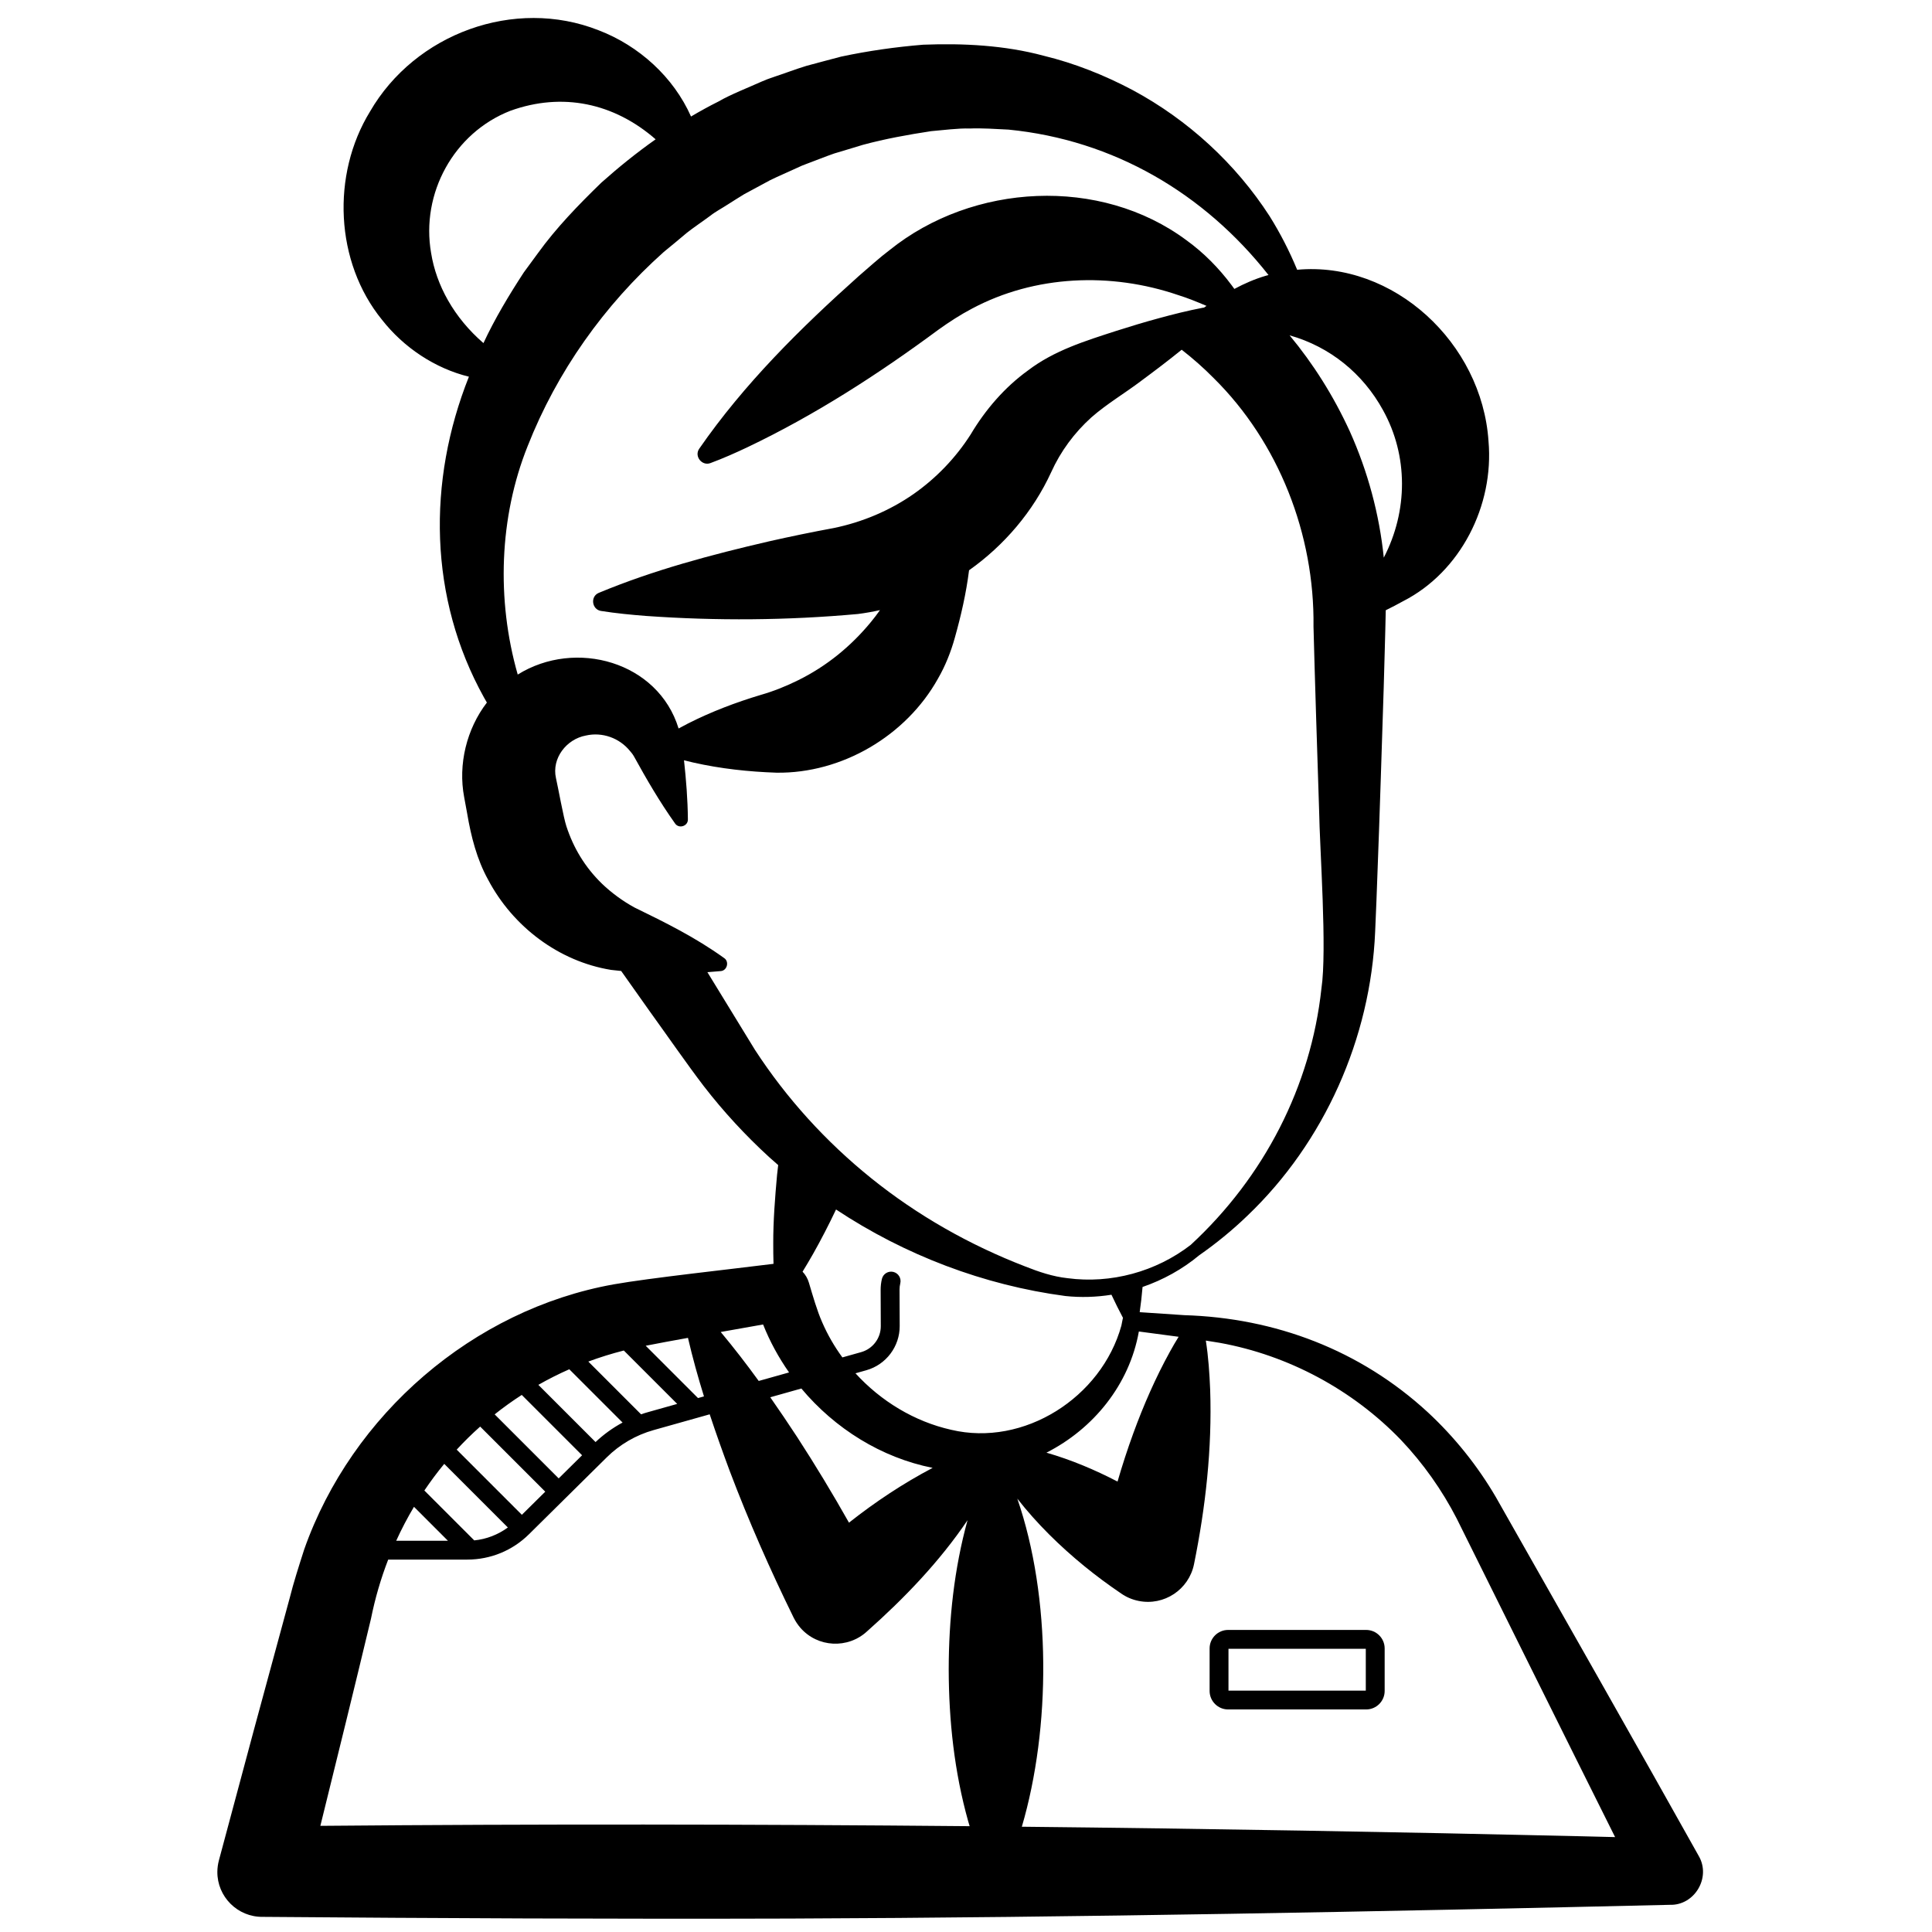 <svg id="Layer_1" enable-background="new 0 0 512 512" viewBox="0 0 512 512" xmlns="http://www.w3.org/2000/svg"><g><path d="m450.2 491.88c-13.25-23.74-40.36-71.49-53.78-95.13-4.89-8.36-11-15.95-18.03-22.48-17.9-16.49-40.43-25.01-64.56-25.74l-11.8-.79c.32-2.23.57-4.45.76-6.68 5.46-1.88 10.58-4.71 15-8.39 4.5-3.14 8.79-6.64 12.77-10.48 20.41-19.47 32.68-47.03 33.87-75.3.26-5.5.44-10.81.64-16.22.42-10.4 1.29-37.72 1.63-48.5.11-4.53.42-14.02.54-20.45 1.58-.77 3.12-1.58 4.64-2.42 15.18-7.77 24.09-25.31 22.59-42.39-1.74-26.03-25.17-47.76-50.71-45.42-2.02-4.89-4.46-9.66-7.31-14.22-8.98-13.89-21.57-25.48-36.25-33.38-7.46-3.96-15.45-7.14-23.67-9.13-10.25-2.76-21.27-3.33-31.89-2.91-7.31.6-14.57 1.63-21.75 3.16-1.91.48-7.18 1.92-9.13 2.43-2.9.88-6.06 2.1-8.95 3.04-.75.23-2.23.81-2.94 1.13-3.32 1.5-8.34 3.46-11.46 5.29-2.47 1.23-4.9 2.57-7.28 3.98-4.64-10.46-13.79-18.76-24.5-22.86-22.31-8.8-48.61.88-60.57 21.54-10.27 16.75-9.29 39.89 3.2 55.22 5.75 7.33 14.01 12.84 23.01 15.05-11.06 27.74-10.65 58.66 3.99 85.01.24.43.5.89.77 1.35-5.37 6.99-7.67 16.38-6.02 25.07.19 1.12.58 3.21.8 4.35 1.02 6.04 2.56 12.12 5.54 17.51 6.59 12.48 18.75 21.65 32.57 23.91.9.11 1.8.2 2.7.29 3.67 5.18 7.53 10.64 7.53 10.64 4.18 5.78 10.11 14.34 14.4 19.93 5.23 6.76 11.04 13.04 17.3 18.77.78.71 1.58 1.4 2.38 2.1-.1.87-.21 1.75-.3 2.62-.53 5.85-1.03 12.22-1.01 18.11 0 1.8.01 3.62.07 5.44-10.54 1.33-33.07 3.78-42.36 5.44-37.22 6.66-69.4 34.47-82 70.21-1.31 4.07-2.87 8.94-3.85 12.89-6.29 23.02-12.63 46.54-18.77 69.56-.25.94-.4 1.98-.41 2.99-.06 6.64 5.38 12.05 12.01 11.97 46.19.38 93.57.59 139.82.45 75.66-.27 157.37-1.87 233.04-3.64 6.59.24 11.03-7.2 7.73-12.92zm-140.18-133.63c-3.81 6.91-6.99 14.21-9.67 21.55-1.55 4.24-2.94 8.53-4.19 12.83-6.04-3.14-12.32-5.78-18.84-7.66 12.41-6.3 21.98-17.98 24.49-32.11 3.06.41 6.83.9 10.54 1.4-.82 1.32-1.59 2.65-2.33 3.99zm-85.03 45.27c-4.34-7.69-8.91-15.26-13.74-22.7-2.33-3.55-4.7-7.06-7.12-10.53l8.24-2.32c8.87 10.6 21.16 18.32 34.79 21.03-7.87 4.14-15.25 9.05-22.17 14.52zm-115.28-4.2 9 9h-13.71c1.41-3.1 2.98-6.1 4.71-9zm15.97 8.9-13.22-13.22c1.65-2.44 3.4-4.8 5.27-7.06l16.86 16.86c-2.62 1.91-5.67 3.1-8.91 3.42zm12.62-6.78-17.27-17.27c1.97-2.14 4.05-4.18 6.22-6.11l17.25 17.25zm9.76-9.65-16.97-16.97c2.3-1.83 4.7-3.55 7.18-5.15l15.99 15.99zm9.77-9.63-15.16-15.16c2.65-1.51 5.38-2.89 8.2-4.13l14.12 14.12c-2.59 1.4-5.01 3.13-7.16 5.17zm12.06-7.35-13.98-13.98c3.05-1.13 6.19-2.11 9.41-2.93l14.15 14.15-7.6 2.14c-.67.18-1.33.39-1.98.62zm15.09-4.31-13.86-13.86c3.23-.64 7.11-1.36 11.2-2.09 1.22 5.24 2.65 10.4 4.24 15.51zm6.02-17.51c4.02-.71 7.9-1.39 11.23-1.99 1.78 4.49 4.11 8.76 6.88 12.71l-8.04 2.26c-3.21-4.43-6.55-8.76-10.07-12.98zm175.51-244.3c6.7 12.08 6.65 26.67.21 39.09-1.18-11.51-4.23-22.82-8.99-33.43-4.38-9.56-9.79-18.04-15.97-25.48 10.67 3.01 19.41 10.09 24.75 19.82zm-173.75-54.43c1.49-.92 2.94-1.9 4.45-2.79 1.52-.81 5.47-2.94 6.93-3.74 1.61-.8 5.47-2.48 7.16-3.27.59-.3 1.79-.81 2.42-1.02 2.39-.87 4.99-1.95 7.38-2.77 1.62-.49 6.01-1.79 7.56-2.28 5.95-1.61 12.01-2.7 18.11-3.63 2.95-.24 7.31-.82 10.21-.7 3.05-.14 7.17.13 10.29.29 27.9 2.75 51.87 16.91 68.9 38.54-.25.07-.49.12-.74.2-2.92.86-5.66 2.06-8.31 3.48-.24-.33-.48-.66-.72-.98-3.36-4.51-7.39-8.61-11.96-11.91-22.87-17.01-56.64-15.16-78.7 2.61-2.48 1.85-5.75 4.8-8.13 6.85-15.49 13.84-30.43 28.62-42.32 45.8-1.37 2.01.78 4.64 3 3.78 3.38-1.25 6.6-2.69 9.78-4.19 17.96-8.56 34.71-19.38 50.65-31.17 2.84-2.04 5.81-3.96 8.89-5.58 16.65-8.87 36.73-9.7 54.65-3.57 2.55.79 5.02 1.81 7.49 2.86-.14.1-.29.19-.43.28-.08.05-.15.11-.22.17-.11.01-.23.01-.34.04-3.96.76-7.82 1.73-11.63 2.77-3.82 1.03-7.59 2.18-11.33 3.37-8.17 2.65-16.44 5.18-23.4 10.5-6.15 4.44-11.26 10.38-15.15 16.92-3.95 6.2-9.12 11.58-15.12 15.79-6.31 4.4-13.58 7.47-21.18 9.03-5.54 1.02-11.66 2.28-17.12 3.52-15.29 3.54-30.58 7.6-45.15 13.66-2.31.97-1.82 4.41.6 4.79 3.99.63 7.94 1.01 11.89 1.32 18.72 1.33 37.52 1.19 56.18-.51 1.97-.25 3.93-.6 5.86-1.03-.76 1.07-1.54 2.12-2.35 3.09-5.31 6.48-11.8 11.77-19.31 15.48-3.2 1.59-6.53 2.93-10 3.92-6.5 1.95-13.02 4.42-19.16 7.53-.85.43-1.7.88-2.55 1.35-5.41-17.71-27.3-23.84-42.63-14.29-5.67-19.82-4.91-41.73 2.63-60.54 7.79-19.79 20.31-37.39 36.08-51.46 1.96-1.59 4.13-3.4 6.06-5.03 1.34-1.1 4.94-3.56 6.36-4.63 1.17-.95 3.18-2.02 4.42-2.85zm-57.48-24.91c13.73-4.94 27.39-2.09 38.47 7.57-5.03 3.55-9.83 7.42-14.39 11.49-6.02 5.85-11.91 11.9-16.83 18.72 0 0-3.72 5.07-3.72 5.07-3.88 5.94-7.68 12.26-10.69 18.73-7.86-6.8-12.51-15.37-13.87-23.88-2.76-15.78 6.01-31.85 21.03-37.7zm64.78 248.85-12.59-20.56c1.17-.08 2.35-.18 3.54-.29 1.68-.12 2.32-2.51.9-3.45-7.63-5.49-15.56-9.41-23.76-13.4-3.13-1.71-6.15-3.93-8.64-6.33-4.51-4.39-7.54-9.48-9.41-15.2-.78-2.36-2.18-10.22-2.76-12.76-1.18-5.22 2.75-10.34 7.94-11.29 4.32-.98 8.88.64 11.68 4.11.45.53.69.79 1.08 1.48 3.31 6.01 6.77 11.97 10.87 17.73 1.01 1.47 3.44.7 3.39-1.1-.05-5.31-.47-10.51-1.03-15.66.81.21 1.61.41 2.42.59 7.28 1.65 14.73 2.45 22.1 2.7 17.36.23 34.32-9.77 42.77-24.9 1.94-3.35 3.43-7.08 4.46-10.79 1.65-5.85 3.03-11.86 3.79-17.95 9.32-6.6 16.97-15.56 21.76-25.98 2.49-5.53 6.16-10.49 10.67-14.55 4.11-3.61 8.89-6.4 13.27-9.73 3.61-2.67 7.17-5.37 10.65-8.19 2.96 2.31 5.81 4.81 8.51 7.55 17.22 17.03 26.73 41.42 26.42 65.78.25 10.31 1.12 37.86 1.48 48.5.17 10.61 2.15 37.27.62 47.47-2.78 25.83-15.13 49.89-34.63 67.92-9.22 7.13-21.16 10.37-32.66 8.83-3.9-.42-7.61-1.68-11.24-3.12-14.7-5.67-28.49-13.49-40.71-23.32-12.12-9.75-22.57-21.29-30.89-34.09zm82.28 65.26c4.07.43 8.18.3 12.21-.34.97 2.07 1.98 4.12 3.06 6.14-.03.09-.06.18-.08.27l-.35 1.77c-5.27 19.06-25.83 32.19-45.12 27.61-9.74-2.19-18.63-7.6-25.35-14.97l2.88-.81c5.23-1.47 8.87-6.3 8.84-11.73l-.04-9.61c0-.57.06-1.15.2-1.7.32-1.34-.5-2.69-1.85-3.02-1.34-.32-2.69.5-3.02 1.85-.23.95-.34 1.93-.34 2.9l.04 9.61c.02 3.2-2.12 6.03-5.2 6.9l-4.98 1.4c-2.12-2.9-3.93-6.02-5.35-9.31-1.39-3.13-2.53-7.18-3.52-10.49-.33-1.12-.91-2.11-1.68-2.92.96-1.56 1.88-3.13 2.78-4.7 2.17-3.84 4.19-7.78 6.09-11.78 18.25 12.1 39.19 20.07 60.78 22.93zm-197.44 140.41c4.51-18.26 9.06-36.69 13.41-54.87 1.09-5.42 2.62-10.66 4.57-15.69h20.94c6.18 0 12-2.39 16.39-6.74l20.58-20.35c3.45-3.42 7.75-5.92 12.43-7.23l14.86-4.18c1.67 5.05 3.46 10.06 5.32 15.06 5.02 13.26 10.72 26.18 16.93 38.83.46.92 1.07 1.86 1.78 2.68 4.57 5.26 12.62 5.65 17.71.91 9.83-8.72 19.17-18.44 26.59-29.42-3.56 12.94-4.98 26.33-4.99 39.62.03 13.46 1.48 27.04 5.15 40.13.13.45.26.89.4 1.34-57.54-.53-115.1-.59-172.07-.09zm185.9.23c7.69-26.15 7.83-60.76-1.2-86.94 5.2 6.64 11.25 12.56 17.74 17.87 3.16 2.58 6.43 5 9.8 7.28 1.35.94 2.9 1.61 4.6 1.95 6.74 1.37 13.32-2.99 14.69-9.74 3.07-15.14 4.81-30.66 4.28-46.21-.18-4.37-.47-8.69-1.15-13.04 1.35.2 2.59.4 3.66.59 18.22 3.29 35.24 12.45 48.03 25.72 5.92 6.24 10.9 13.29 14.8 20.86 10.19 20.51 28.97 58.41 41.97 84.41-4.77-.12-8.88-.22-8.88-.22-49.11-1.14-98.69-2.01-148.34-2.53z"/><path d="m362.05 431.95h-36.59c-2.7 0-4.9 2.2-4.9 4.9v11.27c0 2.7 2.2 4.9 4.9 4.9h36.59c2.7 0 4.9-2.2 4.9-4.9v-11.27c0-2.7-2.2-4.9-4.9-4.9zm-.1 16.08h-36.39v-11.08h36.39z"/></g></svg>